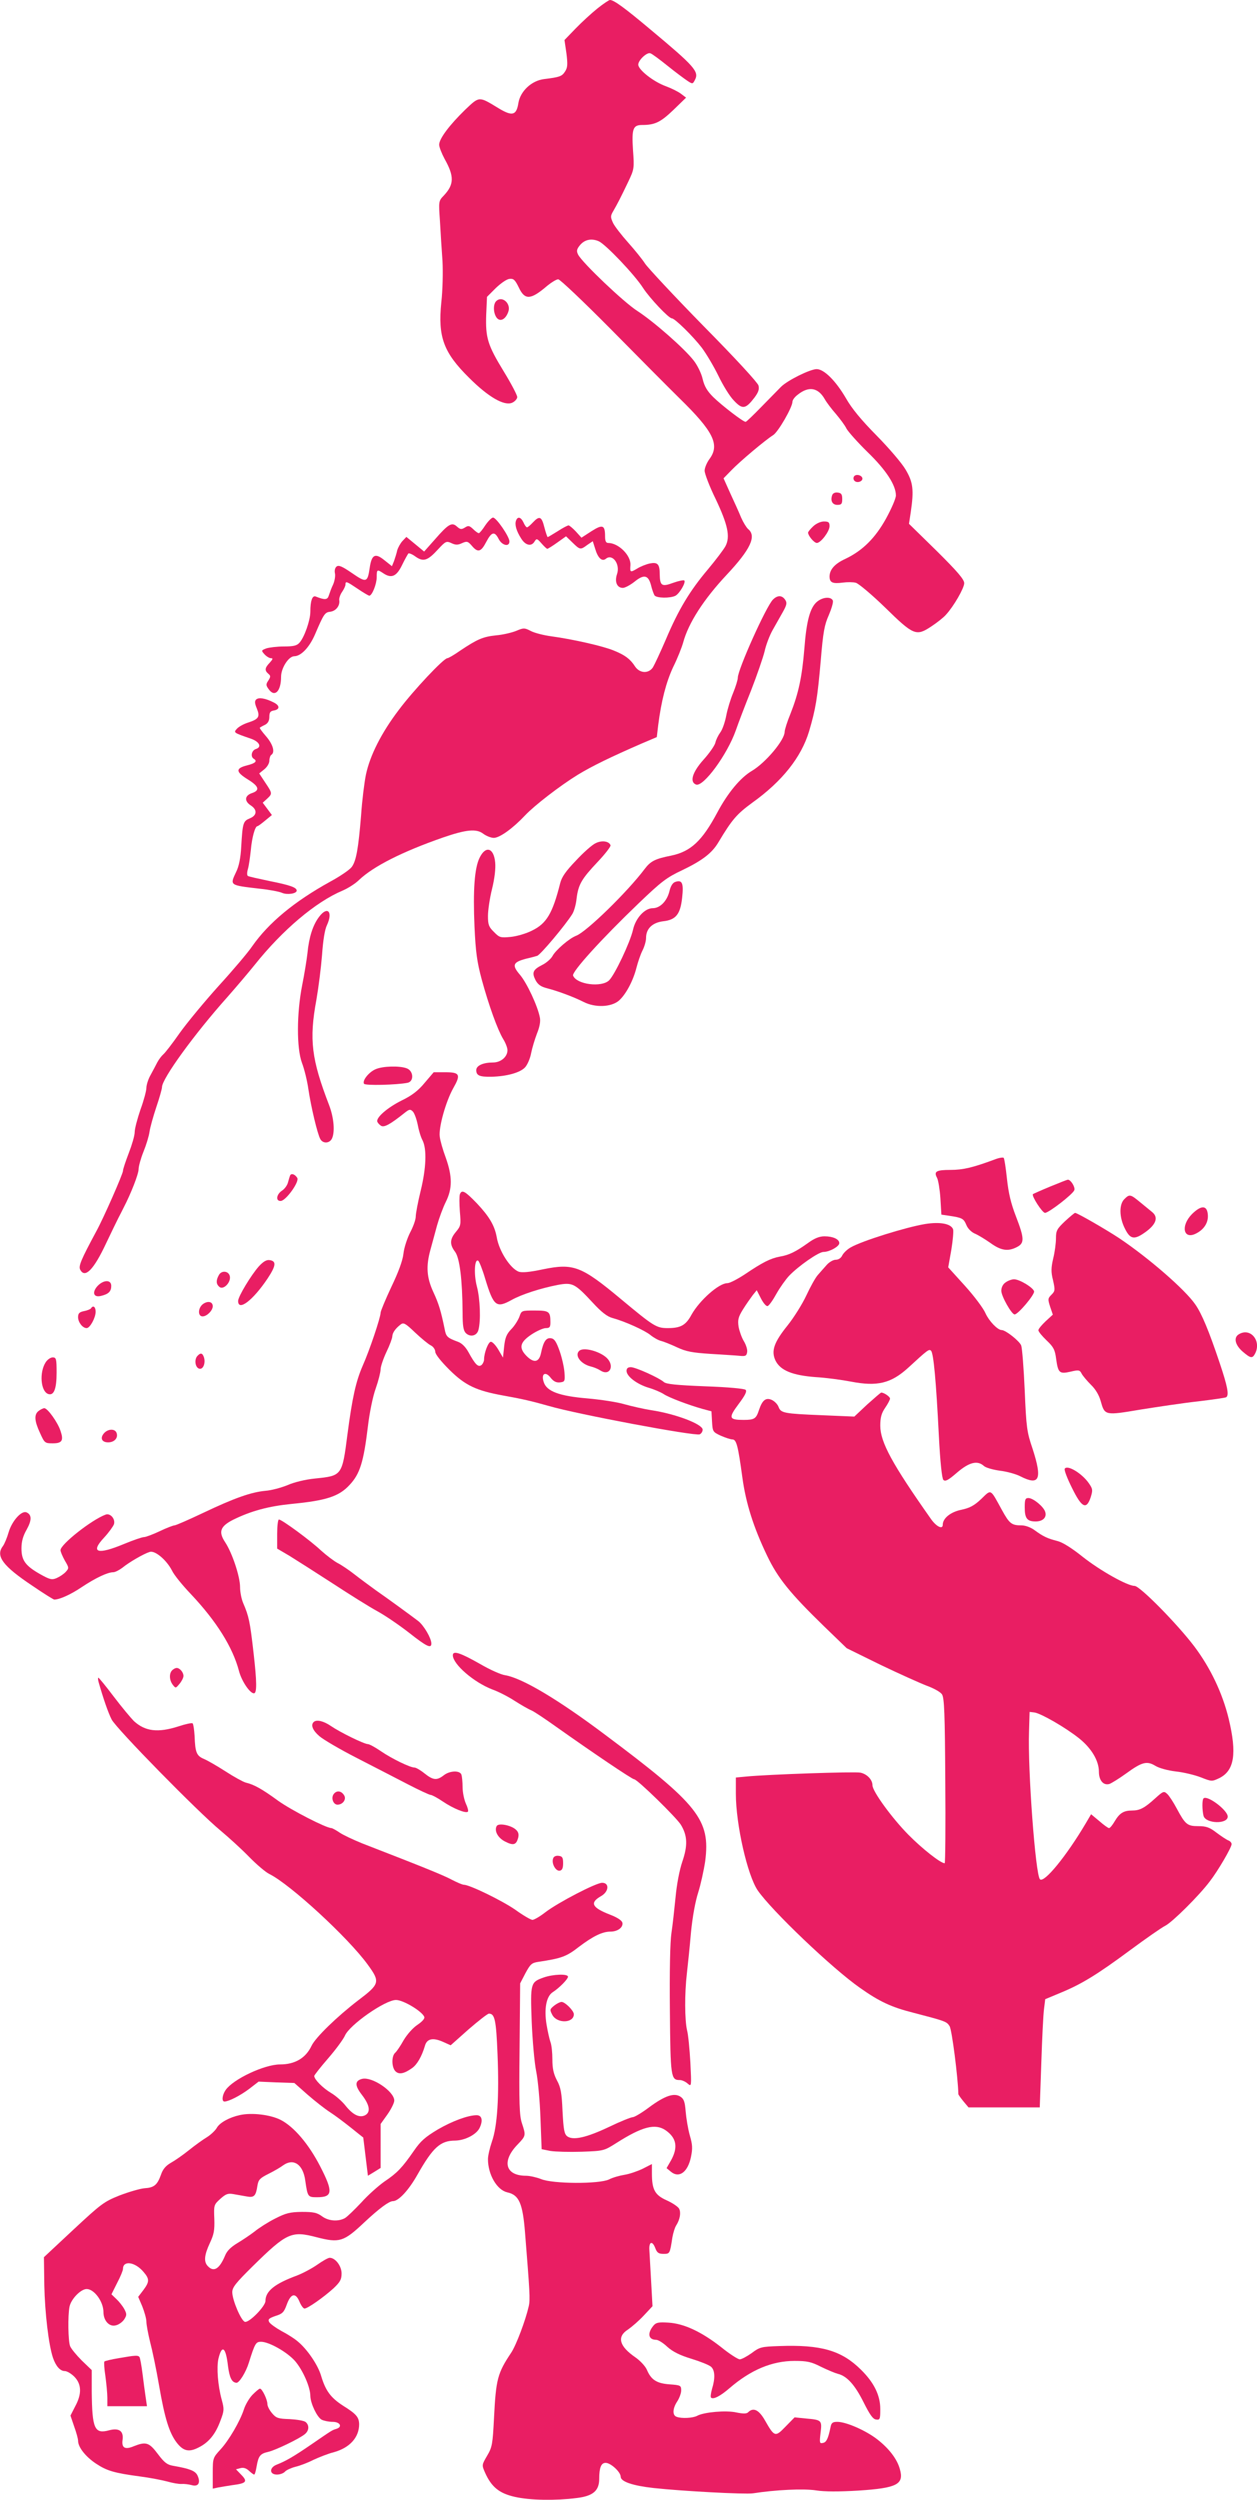 <?xml version="1.0" standalone="no"?>
<!DOCTYPE svg PUBLIC "-//W3C//DTD SVG 20010904//EN"
 "http://www.w3.org/TR/2001/REC-SVG-20010904/DTD/svg10.dtd">
<svg version="1.0" xmlns="http://www.w3.org/2000/svg"
 width="644pt" height="1280pt" viewBox="0 0 644 1280"
 preserveAspectRatio="xMidYMid meet">
<g transform="translate(0,1280) scale(0.1,-0.1)"
fill="#e91e63" stroke="none">
<path d="M3060 12756 c-30 -24 -80 -70 -111 -102 l-57 -59 10 -68 c7 -57 6
-73 -7 -93 -16 -25 -27 -29 -108 -39 -64 -8 -121 -62 -131 -122 -10 -64 -31
-70 -102 -27 -102 62 -97 62 -171 -8 -80 -78 -133 -148 -133 -179 0 -12 13
-45 28 -73 50 -89 49 -131 -5 -188 -26 -27 -26 -29 -19 -130 3 -57 9 -148 13
-204 3 -56 1 -151 -6 -212 -18 -177 11 -257 143 -387 98 -98 180 -145 220
-127 14 6 26 20 26 29 0 10 -31 69 -69 131 -83 136 -94 172 -90 291 l4 91 45
45 c25 24 56 46 70 47 21 3 29 -5 48 -44 31 -66 61 -64 146 9 22 18 47 33 56
33 9 0 129 -114 266 -252 137 -139 297 -300 356 -358 173 -169 207 -237 153
-310 -14 -19 -25 -46 -25 -60 0 -15 25 -81 57 -146 62 -131 75 -192 50 -240
-9 -17 -49 -70 -90 -119 -92 -109 -150 -204 -216 -360 -28 -65 -58 -129 -66
-142 -22 -33 -67 -31 -91 4 -25 39 -52 59 -109 82 -55 23 -210 58 -320 73 -38
5 -86 17 -105 27 -33 17 -37 17 -75 1 -22 -9 -68 -20 -103 -23 -68 -7 -97 -20
-184 -78 -31 -22 -61 -39 -66 -39 -19 0 -175 -166 -249 -265 -89 -117 -147
-232 -168 -330 -8 -38 -20 -133 -25 -209 -14 -171 -25 -234 -48 -265 -10 -14
-60 -48 -110 -75 -185 -102 -316 -211 -400 -331 -20 -30 -97 -121 -171 -202
-73 -81 -164 -191 -201 -243 -37 -53 -75 -102 -84 -109 -8 -7 -22 -25 -30 -40
-7 -14 -23 -44 -35 -66 -12 -21 -21 -51 -21 -65 0 -14 -13 -64 -30 -110 -16
-47 -30 -99 -30 -117 0 -17 -14 -65 -30 -106 -16 -42 -30 -83 -30 -92 0 -15
-99 -241 -137 -310 -78 -145 -92 -178 -82 -196 24 -46 69 -1 133 136 26 55 54
112 62 128 8 15 20 39 28 55 37 71 76 171 76 195 0 15 11 55 25 90 14 34 28
80 31 102 3 22 19 79 35 127 16 47 29 93 29 102 0 43 166 272 335 461 44 50
107 124 140 165 142 178 312 322 450 380 28 12 66 36 85 55 74 70 223 145 430
217 119 41 171 46 206 19 15 -11 39 -21 54 -21 30 0 98 49 160 115 48 51 179
152 270 208 74 45 169 91 325 159 l80 34 7 60 c16 126 41 222 77 299 22 44 44
100 51 125 27 100 105 221 223 347 122 130 154 198 110 234 -9 8 -25 34 -36
59 -10 25 -35 80 -55 123 l-35 78 39 40 c44 46 175 156 215 181 26 16 99 143
99 171 0 9 12 25 27 36 56 45 104 37 138 -22 10 -18 36 -52 58 -77 21 -25 46
-58 54 -75 9 -16 57 -70 108 -120 95 -92 145 -169 145 -222 0 -15 -23 -68 -51
-119 -55 -99 -120 -164 -209 -206 -54 -25 -79 -54 -80 -89 0 -32 15 -39 68
-32 23 3 53 3 67 -1 14 -4 81 -60 149 -126 147 -144 160 -149 238 -97 29 19
63 46 74 59 40 43 94 137 94 162 0 19 -34 59 -141 165 l-142 139 9 59 c17 115
12 154 -26 218 -19 33 -86 111 -148 174 -79 80 -128 139 -158 192 -52 89 -112
149 -150 149 -33 0 -149 -57 -183 -91 -14 -14 -59 -60 -100 -102 -41 -42 -77
-77 -81 -77 -13 0 -122 84 -166 127 -30 30 -45 54 -54 92 -6 28 -27 71 -46 95
-47 61 -204 199 -289 254 -69 44 -281 246 -303 288 -9 18 -8 27 8 47 24 30 59
38 97 22 35 -15 184 -171 228 -240 34 -52 131 -155 147 -155 15 0 108 -91 154
-151 23 -31 61 -95 84 -142 23 -48 58 -106 80 -128 44 -47 60 -44 106 16 19
26 25 41 20 61 -4 15 -118 139 -282 305 -151 154 -285 298 -299 319 -14 22
-53 70 -86 107 -34 38 -69 83 -78 101 -14 31 -14 36 2 63 20 35 35 63 76 149
30 63 31 68 24 162 -7 109 0 128 47 128 65 0 94 14 159 76 l66 64 -25 19 c-14
11 -50 29 -80 40 -63 23 -140 84 -140 110 0 23 45 65 62 58 8 -2 47 -31 88
-64 41 -33 87 -67 102 -77 26 -17 27 -17 38 4 23 43 0 69 -229 260 -131 110
-186 150 -206 150 -5 0 -35 -20 -65 -44z"/>
<path d="M2542 11258 c-16 -16 -15 -60 2 -84 18 -24 46 -10 60 29 16 43 -32
85 -62 55z"/>
<path d="M4375 10360 c-4 -7 -3 -16 3 -22 14 -14 45 -2 40 15 -6 16 -34 21
-43 7z"/>
<path d="M4264 10266 c-11 -29 0 -51 26 -51 21 0 25 5 25 30 0 24 -5 31 -23
33 -13 2 -24 -3 -28 -12z"/>
<path d="M2486 10110 c-14 -22 -29 -40 -33 -40 -4 0 -17 9 -29 21 -19 18 -25
19 -42 8 -18 -11 -24 -10 -41 5 -26 24 -44 13 -113 -66 l-55 -62 -46 38 -45
37 -20 -21 c-11 -12 -23 -34 -27 -48 -3 -15 -11 -39 -16 -54 l-11 -27 -39 31
c-47 38 -65 29 -75 -40 -11 -75 -17 -77 -91 -26 -51 35 -68 42 -79 33 -8 -7
-11 -21 -8 -34 3 -13 -1 -38 -9 -57 -9 -18 -18 -44 -22 -56 -7 -24 -20 -25
-68 -6 -17 6 -27 -22 -27 -78 0 -44 -31 -132 -56 -159 -13 -15 -31 -19 -80
-19 -34 0 -75 -5 -90 -10 -26 -10 -26 -11 -9 -30 10 -11 25 -20 33 -20 12 0
10 -5 -6 -23 -26 -27 -27 -40 -7 -57 12 -10 12 -15 0 -34 -13 -19 -13 -25 1
-44 31 -45 64 -12 64 63 0 44 38 104 67 105 35 0 78 45 107 112 45 105 50 113
79 116 29 4 50 32 45 60 -1 9 5 28 15 42 9 13 17 30 17 37 0 19 5 17 63 -22
28 -19 55 -35 59 -35 14 0 38 59 38 95 0 40 2 41 35 19 41 -27 67 -15 95 43
14 29 29 55 32 59 4 3 21 -4 37 -16 40 -28 62 -21 115 37 39 42 43 44 69 32
21 -10 33 -10 54 0 25 11 30 10 50 -13 31 -37 47 -33 74 19 28 53 43 56 64 15
17 -33 55 -42 55 -12 0 24 -67 122 -84 122 -7 0 -25 -18 -40 -40z"/>
<path d="M2644 10135 c-8 -20 1 -53 26 -92 22 -36 53 -43 69 -15 10 16 13 15
35 -10 14 -16 27 -28 30 -28 3 0 26 14 51 32 l45 32 33 -32 c39 -38 41 -38 76
-12 l28 19 12 -38 c14 -48 35 -68 55 -52 34 28 75 -28 57 -79 -13 -39 0 -70
30 -70 11 0 37 14 59 31 49 40 71 35 85 -16 5 -22 14 -46 18 -53 10 -15 81
-16 108 -2 21 12 54 68 45 78 -4 3 -29 -2 -57 -12 -59 -22 -68 -15 -69 44 0
52 -11 63 -51 55 -19 -4 -49 -16 -66 -27 -34 -20 -36 -19 -33 19 3 49 -61 113
-114 113 -11 0 -16 9 -16 33 0 59 -12 64 -70 27 l-51 -33 -29 32 c-16 17 -33
31 -37 31 -5 0 -30 -13 -56 -30 -26 -16 -49 -30 -51 -30 -2 0 -10 23 -17 50
-14 56 -25 61 -59 25 -13 -14 -26 -25 -30 -25 -4 0 -12 11 -18 25 -13 28 -30
32 -38 10z"/>
<path d="M4166 10105 c-14 -13 -26 -28 -26 -32 0 -16 31 -53 45 -53 20 0 65
59 65 86 0 20 -5 24 -29 24 -16 0 -39 -10 -55 -25z"/>
<path d="M3960 9730 c-35 -35 -180 -358 -180 -400 0 -11 -11 -46 -24 -78 -13
-31 -29 -83 -35 -115 -6 -32 -19 -71 -30 -86 -11 -15 -23 -39 -26 -54 -4 -15
-31 -54 -61 -87 -57 -64 -72 -114 -38 -127 37 -14 160 153 204 278 12 35 47
127 78 204 30 77 61 167 69 199 7 33 26 83 42 111 15 27 39 69 52 92 19 34 22
46 13 60 -16 26 -40 27 -64 3z"/>
<path d="M4187 9720 c-36 -29 -55 -96 -66 -241 -12 -146 -30 -229 -71 -333
-17 -41 -30 -83 -30 -93 0 -42 -97 -158 -168 -200 -59 -35 -123 -112 -177
-213 -78 -146 -136 -200 -237 -221 -81 -16 -105 -28 -135 -68 -88 -117 -298
-322 -351 -342 -35 -13 -106 -74 -122 -105 -8 -14 -32 -35 -53 -45 -47 -24
-53 -39 -33 -78 12 -22 27 -33 59 -41 58 -15 140 -46 187 -70 59 -30 140 -27
180 6 36 31 74 102 91 170 7 27 20 66 30 86 11 21 19 50 19 66 0 47 32 78 87
85 66 7 89 36 98 122 8 73 0 91 -34 80 -14 -4 -25 -20 -32 -51 -13 -49 -48
-84 -85 -84 -41 0 -88 -51 -101 -111 -15 -65 -93 -229 -122 -258 -38 -38 -167
-22 -185 24 -7 19 144 186 336 370 117 112 143 132 224 170 102 49 152 87 185
143 70 117 94 144 173 202 154 110 251 233 291 365 34 115 43 169 60 363 12
146 19 183 41 232 14 33 24 66 21 75 -9 21 -50 19 -80 -5z"/>
<path d="M1312 9218 c-8 -8 -7 -20 4 -46 17 -42 10 -54 -46 -72 -22 -7 -47
-21 -56 -31 -18 -20 -19 -20 71 -51 44 -15 58 -43 26 -53 -22 -7 -29 -39 -11
-50 20 -12 9 -23 -35 -34 -59 -15 -58 -33 5 -72 57 -35 63 -56 20 -70 -37 -13
-39 -41 -5 -63 34 -22 32 -51 -5 -66 -34 -14 -37 -22 -44 -143 -3 -60 -12
-103 -26 -131 -33 -70 -35 -68 118 -86 50 -5 102 -15 116 -21 26 -12 76 -5 76
11 0 16 -33 28 -139 49 -57 12 -107 23 -111 26 -5 3 -5 18 0 35 5 16 11 60 15
97 6 67 22 123 34 123 3 0 21 13 40 29 l34 28 -23 31 -24 32 22 20 c28 26 28
28 -9 83 l-31 47 26 21 c15 12 26 31 26 44 0 13 5 27 10 30 20 13 9 53 -26 94
-20 23 -35 43 -33 45 2 2 14 9 27 15 15 8 22 21 22 41 0 22 5 29 22 32 32 5
33 25 1 41 -43 22 -78 28 -91 15z"/>
<path d="M3052 8483 c-18 -8 -63 -48 -101 -89 -52 -54 -73 -84 -81 -116 -39
-155 -70 -207 -145 -243 -29 -15 -78 -29 -108 -32 -52 -5 -58 -4 -86 25 -27
26 -31 38 -31 82 0 29 9 91 21 139 13 53 19 104 16 135 -7 76 -49 88 -80 24
-26 -53 -34 -165 -26 -352 6 -132 13 -181 37 -271 36 -132 81 -257 110 -305
12 -19 22 -45 22 -57 0 -34 -34 -63 -74 -63 -51 0 -86 -16 -86 -39 0 -28 17
-35 78 -34 79 2 147 21 172 48 12 13 26 45 31 72 5 26 19 72 30 101 14 34 19
63 15 82 -11 59 -67 178 -102 219 -42 49 -37 64 30 82 22 5 49 12 58 15 17 5
146 159 180 214 9 14 19 49 22 79 9 73 26 101 108 188 38 40 68 79 66 85 -7
21 -44 27 -76 11z"/>
<path d="M1635 8106 c-32 -42 -52 -104 -60 -188 -4 -35 -16 -108 -27 -163 -28
-143 -29 -321 -1 -397 12 -31 27 -92 33 -135 13 -88 46 -228 61 -255 13 -24
46 -23 59 1 17 33 11 108 -14 173 -90 234 -103 334 -65 539 11 63 24 166 29
230 5 73 14 130 25 152 32 69 3 100 -40 43z"/>
<path d="M1923 7325 c-34 -15 -68 -58 -58 -74 5 -10 168 -6 223 5 34 7 31 61
-4 74 -36 14 -124 12 -161 -5z"/>
<path d="M2175 7255 c-33 -40 -66 -65 -118 -90 -72 -36 -131 -87 -124 -108 2
-6 10 -15 19 -21 16 -10 47 7 121 66 24 19 29 20 42 7 8 -8 19 -38 25 -67 5
-28 16 -65 25 -81 22 -44 19 -141 -10 -259 -14 -57 -25 -116 -25 -131 0 -16
-13 -52 -29 -82 -15 -30 -31 -78 -34 -108 -4 -36 -26 -95 -62 -170 -30 -64
-55 -124 -55 -132 0 -24 -57 -194 -92 -272 -35 -81 -53 -162 -78 -352 -27
-211 -28 -211 -165 -225 -51 -5 -108 -19 -142 -34 -32 -13 -83 -27 -113 -29
-74 -7 -159 -37 -319 -113 -74 -35 -140 -64 -147 -64 -6 0 -41 -13 -76 -30
-34 -16 -71 -30 -80 -30 -10 0 -56 -16 -102 -35 -137 -57 -175 -45 -103 32 25
27 47 58 51 69 8 27 -19 58 -43 49 -71 -26 -231 -152 -231 -182 0 -8 10 -31
22 -53 22 -37 22 -39 5 -58 -10 -11 -31 -25 -47 -32 -24 -10 -34 -8 -84 20
-76 43 -96 71 -96 132 0 36 8 64 27 97 27 49 26 76 -2 88 -26 9 -74 -45 -91
-103 -8 -28 -21 -59 -29 -70 -39 -51 -1 -102 152 -204 57 -39 107 -70 111 -70
27 0 85 26 141 64 71 47 132 76 161 76 10 0 31 11 47 23 34 28 110 72 140 81
27 9 86 -41 114 -95 10 -22 54 -76 97 -121 132 -140 214 -272 246 -392 13 -52
56 -116 77 -116 16 0 15 60 -2 208 -18 159 -24 187 -53 254 -9 21 -16 57 -16
82 0 54 -40 174 -76 229 -36 54 -26 82 41 116 92 45 180 69 301 81 175 17 241
38 295 97 53 56 72 117 94 300 8 68 25 153 40 194 14 40 25 84 25 98 0 14 14
55 30 89 17 35 30 71 30 80 1 18 15 39 42 60 15 12 24 8 75 -41 32 -30 68 -60
81 -66 12 -6 22 -21 22 -32 0 -13 29 -49 73 -93 81 -80 137 -106 274 -131 96
-17 148 -29 236 -54 144 -42 746 -155 772 -145 8 4 15 14 15 24 0 28 -138 81
-265 100 -38 6 -99 20 -135 30 -36 11 -122 24 -190 30 -144 12 -209 36 -224
83 -15 43 8 58 35 23 15 -19 29 -26 48 -24 25 3 26 6 23 51 -2 27 -13 76 -25
110 -17 48 -27 63 -44 65 -25 4 -39 -17 -51 -75 -10 -49 -37 -54 -76 -14 -39
41 -32 69 28 109 26 17 59 32 72 32 20 0 24 5 24 29 0 56 -6 61 -80 61 -68 0
-68 0 -79 -32 -7 -18 -25 -47 -42 -64 -24 -25 -31 -43 -36 -88 l-6 -57 -24 41
c-13 22 -30 40 -38 40 -13 0 -35 -56 -35 -91 0 -9 -6 -22 -13 -28 -17 -13 -32
2 -67 66 -15 27 -34 46 -54 53 -54 20 -61 26 -68 66 -19 92 -30 129 -58 189
-34 74 -38 131 -15 215 8 30 24 87 34 125 11 39 31 93 45 121 34 68 34 130 0
226 -15 40 -29 89 -31 109 -6 47 31 179 69 247 40 70 34 82 -40 82 l-60 0 -47
-55z"/>
<path d="M5095 6863 c-111 -41 -161 -53 -225 -53 -74 0 -87 -8 -69 -41 6 -12
14 -59 17 -105 l5 -83 41 -6 c66 -10 73 -14 87 -47 7 -18 25 -36 43 -44 17 -7
53 -29 80 -48 54 -39 90 -45 136 -21 39 20 39 43 -5 157 -26 67 -38 119 -46
192 -6 56 -13 104 -17 108 -4 3 -25 0 -47 -9z"/>
<path d="M1487 6783 c-2 -4 -7 -20 -11 -35 -3 -15 -17 -35 -31 -44 -29 -19
-34 -54 -7 -53 26 0 97 98 85 118 -11 18 -29 25 -36 14z"/>
<path d="M5381 6725 c-46 -19 -86 -37 -89 -39 -8 -9 48 -96 62 -96 19 0 142
95 150 116 6 15 -18 54 -33 54 -3 0 -44 -16 -90 -35z"/>
<path d="M2356 6685 c-3 -9 -3 -48 0 -88 6 -68 5 -74 -20 -104 -32 -38 -33
-65 -4 -103 23 -32 37 -142 38 -312 0 -66 4 -90 16 -103 23 -23 57 -15 65 15
13 47 9 161 -8 224 -16 62 -12 143 7 131 5 -3 22 -45 36 -93 43 -141 57 -151
135 -108 52 29 149 60 236 77 76 14 88 8 180 -91 44 -48 74 -71 100 -78 66
-18 167 -64 196 -88 16 -13 41 -27 55 -30 15 -4 52 -19 82 -33 45 -21 77 -27
170 -33 63 -4 131 -8 150 -10 30 -3 35 0 38 20 2 12 -6 37 -17 55 -11 18 -23
52 -27 74 -5 35 -2 49 22 88 16 26 39 58 50 73 l21 26 22 -43 c12 -23 27 -41
34 -38 7 2 27 30 45 63 18 32 48 74 65 92 48 50 151 122 176 122 31 0 81 28
81 45 0 20 -32 35 -76 35 -26 0 -51 -10 -84 -34 -63 -45 -97 -62 -145 -70 -48
-9 -89 -30 -178 -90 -38 -25 -78 -46 -91 -46 -43 0 -142 -88 -183 -161 -29
-54 -55 -69 -122 -69 -58 0 -72 9 -239 148 -204 170 -244 185 -400 153 -71
-15 -108 -18 -125 -12 -43 17 -100 105 -112 176 -11 61 -39 107 -102 174 -61
63 -77 72 -87 46z"/>
<path d="M5760 6660 c-27 -27 -26 -93 3 -150 28 -57 49 -60 110 -15 51 38 62
73 30 99 -10 8 -38 31 -61 50 -51 42 -55 43 -82 16z"/>
<path d="M6107 6584 c-60 -61 -44 -134 22 -99 41 21 63 57 59 97 -4 48 -34 48
-81 2z"/>
<path d="M5456 6547 c-41 -39 -46 -48 -46 -88 0 -24 -6 -70 -14 -102 -11 -48
-12 -69 -1 -112 11 -50 11 -55 -8 -74 -19 -19 -19 -23 -7 -61 l14 -41 -37 -34
c-20 -19 -37 -39 -37 -46 0 -7 19 -30 42 -52 36 -34 43 -48 49 -95 10 -72 17
-78 74 -65 42 10 47 9 57 -11 6 -11 28 -37 48 -57 23 -22 41 -53 49 -82 21
-75 21 -75 205 -44 88 14 221 34 295 42 74 9 138 18 143 21 16 10 7 56 -33
175 -55 164 -92 253 -125 300 -52 76 -239 238 -388 338 -66 44 -217 131 -228
131 -3 0 -26 -19 -52 -43z"/>
<path d="M4740 6533 c-98 -16 -326 -87 -382 -120 -18 -10 -37 -29 -43 -41 -6
-13 -19 -22 -33 -22 -13 0 -34 -12 -47 -27 -14 -16 -34 -38 -45 -51 -12 -13
-38 -60 -59 -105 -21 -45 -64 -113 -95 -152 -71 -88 -86 -132 -63 -181 25 -51
87 -76 207 -85 52 -3 133 -14 180 -23 135 -26 205 -9 293 71 101 93 107 97
117 87 13 -13 26 -156 40 -434 7 -138 16 -219 23 -227 10 -10 25 -2 70 37 63
54 105 64 138 34 10 -9 46 -19 81 -24 35 -4 83 -17 106 -29 98 -50 113 -15 62
142 -29 85 -32 108 -40 297 -5 113 -13 216 -18 231 -9 23 -80 79 -100 79 -21
0 -65 46 -83 86 -10 24 -57 87 -104 139 l-87 96 16 90 c8 49 12 97 9 105 -11
29 -67 39 -143 27z"/>
<path d="M1326 6316 c-39 -44 -106 -154 -106 -177 0 -55 76 3 151 115 43 65
46 89 11 94 -16 3 -33 -7 -56 -32z"/>
<path d="M1121 6271 c-15 -27 -14 -46 3 -60 20 -17 58 21 54 52 -4 30 -43 35
-57 8z"/>
<path d="M5152 6234 c-14 -9 -22 -26 -22 -43 0 -28 53 -121 68 -121 18 0 103
101 100 118 -4 19 -74 62 -103 62 -11 0 -31 -7 -43 -16z"/>
<path d="M500 6216 c-30 -33 -21 -61 18 -51 38 9 52 23 52 51 0 33 -39 32 -70
0z"/>
<path d="M1041 6124 c-27 -19 -29 -64 -3 -64 22 0 52 30 52 52 0 23 -24 29
-49 12z"/>
<path d="M466 6101 c-3 -4 -19 -11 -36 -14 -24 -5 -30 -12 -30 -31 0 -26 23
-56 44 -56 17 0 46 53 46 84 0 25 -13 35 -24 17z"/>
<path d="M6348 5969 c-29 -16 -21 -54 17 -88 42 -36 51 -38 65 -12 34 65 -23
135 -82 100z"/>
<path d="M2967 5883 c-24 -23 8 -66 58 -79 17 -4 39 -13 51 -21 48 -31 75 24
32 65 -38 35 -121 56 -141 35z"/>
<path d="M1010 5856 c-16 -20 -9 -60 12 -64 19 -4 32 29 23 58 -8 24 -18 25
-35 6z"/>
<path d="M234 5825 c-33 -51 -26 -147 12 -162 30 -11 44 25 44 109 0 71 -2 78
-20 78 -11 0 -27 -11 -36 -25z"/>
<path d="M3210 5781 c0 -28 53 -68 112 -86 28 -8 63 -23 77 -32 28 -19 130
-57 201 -77 l45 -12 3 -53 c3 -51 4 -53 45 -72 23 -10 50 -19 59 -19 21 0 29
-31 51 -192 18 -134 57 -257 127 -403 55 -115 117 -192 292 -362 l116 -112
173 -85 c96 -46 203 -94 237 -107 36 -13 70 -32 78 -44 12 -18 15 -97 17 -444
2 -231 0 -421 -3 -421 -21 0 -116 75 -186 146 -83 84 -184 222 -184 253 0 29
-28 58 -62 65 -31 6 -472 -9 -585 -20 l-53 -5 0 -83 c0 -157 59 -417 112 -495
71 -103 382 -400 524 -499 99 -70 161 -99 272 -127 165 -43 172 -45 187 -69
12 -18 43 -263 45 -348 0 -3 12 -20 26 -37 l26 -31 182 0 183 0 8 228 c4 125
10 249 14 277 l6 49 79 33 c107 44 187 93 356 218 80 59 160 115 180 125 37
19 174 155 228 227 42 54 112 174 112 191 0 7 -8 16 -17 19 -10 4 -37 22 -61
40 -35 27 -53 33 -92 33 -57 0 -67 8 -111 90 -17 32 -39 66 -49 75 -17 16 -21
14 -62 -23 -54 -49 -78 -62 -118 -62 -43 0 -64 -13 -89 -55 -11 -19 -24 -35
-29 -35 -5 0 -27 16 -50 36 l-42 35 -27 -46 c-100 -169 -214 -308 -235 -287
-23 23 -63 563 -56 757 l3 100 25 -3 c34 -5 159 -77 228 -132 64 -51 102 -115
102 -171 0 -45 23 -72 54 -63 11 4 50 28 86 54 81 59 106 65 149 39 19 -12 64
-24 105 -29 39 -4 97 -18 128 -30 56 -22 57 -22 95 -4 77 38 91 125 48 304
-32 132 -94 261 -176 370 -87 115 -279 310 -306 310 -37 0 -176 78 -266 149
-56 45 -104 75 -130 81 -51 13 -72 23 -116 55 -20 15 -48 25 -67 25 -51 0 -62
8 -101 79 -61 111 -53 107 -106 56 -36 -34 -59 -46 -101 -55 -56 -11 -96 -44
-96 -77 0 -26 -34 -9 -62 32 -196 278 -258 391 -258 475 0 43 6 64 25 92 14
20 25 42 25 47 0 10 -31 31 -45 31 -3 0 -35 -28 -72 -61 l-66 -62 -166 7
c-195 8 -210 11 -222 42 -5 14 -20 29 -34 36 -31 14 -49 0 -66 -50 -15 -46
-23 -52 -79 -52 -76 0 -79 10 -26 81 33 44 44 65 36 73 -6 6 -90 14 -207 18
-147 6 -200 11 -212 22 -25 22 -145 76 -169 76 -15 0 -22 -6 -22 -19z"/>
<path d="M198 5576 c-24 -18 -22 -51 7 -113 23 -51 25 -53 65 -53 48 0 57 14
40 64 -14 43 -66 116 -83 116 -6 0 -20 -7 -29 -14z"/>
<path d="M535 5464 c-24 -25 -15 -49 19 -49 32 0 53 23 43 49 -8 21 -41 21
-62 0z"/>
<path d="M5455 5280 c-4 -6 13 -50 37 -98 50 -102 74 -114 96 -48 11 36 11 42
-9 71 -35 51 -111 97 -124 75z"/>
<path d="M5250 5082 c0 -56 12 -72 56 -72 37 0 58 21 49 49 -8 27 -62 71 -86
71 -16 0 -19 -7 -19 -48z"/>
<path d="M1420 4946 l0 -75 63 -37 c34 -21 133 -84 221 -141 87 -57 191 -122
230 -143 40 -22 112 -71 162 -110 90 -71 114 -82 114 -55 0 27 -38 92 -67 115
-41 31 -149 110 -218 158 -33 24 -82 60 -110 82 -27 21 -65 47 -85 57 -19 10
-57 39 -85 64 -54 51 -201 159 -216 159 -5 0 -9 -33 -9 -74z"/>
<path d="M2320 4325 c0 -46 108 -139 202 -175 31 -11 82 -37 114 -58 33 -21
71 -43 86 -49 16 -7 74 -46 130 -86 175 -124 386 -267 397 -267 16 0 218 -197
240 -234 33 -55 35 -105 7 -187 -15 -44 -29 -118 -35 -184 -6 -60 -15 -143
-21 -182 -7 -45 -10 -199 -8 -396 3 -344 5 -357 51 -357 11 0 29 -8 40 -18 20
-17 20 -16 14 108 -4 69 -11 143 -17 165 -12 51 -13 187 -1 290 5 44 15 139
21 210 8 81 22 158 37 205 13 41 29 114 36 161 27 212 -34 289 -513 647 -241
181 -426 291 -513 305 -21 3 -77 28 -125 56 -102 58 -142 72 -142 46z"/>
<path d="M882 4248 c-16 -16 -15 -50 3 -74 15 -19 15 -19 35 5 11 13 20 31 20
40 0 19 -19 41 -35 41 -6 0 -16 -5 -23 -12z"/>
<path d="M505 4188 c24 -84 49 -157 67 -192 24 -47 442 -473 557 -568 42 -35
108 -95 146 -134 39 -40 86 -80 105 -89 107 -53 404 -326 504 -464 65 -89 62
-99 -49 -183 -107 -82 -219 -190 -239 -233 -30 -63 -85 -95 -161 -95 -80 0
-240 -75 -279 -131 -18 -26 -21 -59 -6 -59 22 0 82 31 127 65 l48 37 91 -4 92
-3 68 -60 c38 -33 89 -73 114 -89 25 -16 73 -52 108 -80 34 -27 62 -50 63 -50
0 -1 6 -45 12 -98 l12 -98 33 20 32 20 0 112 0 113 35 49 c19 27 35 59 35 71
0 47 -115 124 -165 111 -38 -10 -38 -34 0 -83 39 -51 45 -87 16 -103 -29 -15
-63 2 -100 48 -17 22 -51 52 -75 66 -42 25 -86 69 -86 87 0 4 32 45 72 91 39
45 77 97 85 115 23 55 206 183 262 183 37 0 134 -58 145 -87 3 -8 -11 -24 -35
-40 -24 -16 -53 -49 -71 -79 -16 -29 -36 -58 -43 -64 -20 -17 -19 -75 1 -95
18 -18 44 -13 85 16 26 18 50 60 66 114 10 37 41 44 94 20 l38 -17 91 81 c51
44 98 81 105 81 30 0 37 -32 44 -207 9 -219 -1 -371 -29 -449 -11 -32 -20 -72
-20 -89 0 -79 46 -158 99 -170 60 -13 79 -55 91 -207 24 -300 27 -342 19 -376
-16 -71 -64 -199 -90 -238 -70 -105 -78 -135 -88 -334 -7 -134 -9 -149 -35
-193 -28 -48 -28 -48 -11 -87 33 -74 73 -106 152 -124 79 -18 209 -20 318 -6
83 10 115 37 115 98 0 58 10 82 33 82 26 0 77 -47 77 -71 0 -25 61 -46 170
-58 148 -16 466 -33 508 -27 116 18 259 25 323 15 46 -7 115 -7 217 -1 199 13
235 32 212 111 -14 51 -56 105 -115 151 -59 46 -160 90 -205 90 -24 0 -31 -5
-35 -28 -12 -58 -21 -77 -39 -80 -17 -4 -18 1 -12 51 8 65 6 67 -74 74 l-59 6
-46 -47 c-53 -55 -57 -54 -105 30 -31 55 -60 70 -87 43 -8 -8 -25 -8 -60 -1
-52 12 -166 2 -201 -17 -22 -12 -81 -15 -106 -5 -22 8 -20 43 4 79 11 17 20
42 20 56 0 25 -3 27 -60 31 -66 5 -94 23 -116 75 -8 18 -33 45 -57 62 -85 58
-98 107 -39 144 20 14 57 46 81 72 l44 47 -7 127 c-4 69 -8 141 -9 160 -3 44
15 50 30 11 9 -24 17 -30 42 -30 33 0 33 0 46 85 4 22 12 49 19 60 20 31 26
67 15 87 -6 10 -34 29 -63 42 -61 27 -76 55 -76 138 l0 48 -47 -24 c-27 -13
-68 -27 -93 -31 -25 -4 -61 -14 -80 -24 -51 -24 -288 -23 -348 2 -23 9 -58 17
-77 17 -105 0 -126 73 -45 158 45 47 45 47 24 111 -13 39 -15 101 -12 382 l3
334 27 52 c25 46 32 53 65 58 120 18 145 27 209 77 73 55 120 78 162 78 36 0
65 21 61 45 -3 12 -25 27 -64 42 -93 36 -105 61 -45 95 40 23 43 68 5 68 -31
0 -224 -100 -291 -151 -28 -22 -58 -39 -66 -39 -8 0 -48 23 -88 52 -68 47
-234 128 -264 128 -7 0 -35 12 -62 26 -43 23 -139 62 -459 186 -44 18 -96 42
-115 55 -19 13 -38 23 -42 23 -27 0 -206 92 -273 140 -85 62 -124 83 -166 93
-14 4 -60 29 -103 57 -42 27 -92 56 -111 64 -38 16 -45 33 -48 118 -2 31 -6
60 -10 64 -3 4 -36 -3 -72 -15 -106 -34 -171 -26 -229 27 -15 15 -62 71 -103
125 -40 53 -76 97 -79 97 -3 0 -2 -10 1 -22z"/>
<path d="M1607 3983 c-16 -15 -5 -43 29 -72 19 -17 106 -68 192 -112 86 -44
204 -105 262 -135 58 -30 110 -54 116 -54 7 0 35 -15 63 -34 53 -36 118 -62
128 -52 4 3 -1 22 -10 41 -9 20 -17 58 -17 85 0 26 -3 55 -6 64 -9 23 -61 20
-91 -4 -35 -27 -54 -25 -98 10 -21 17 -44 30 -51 30 -23 0 -116 45 -173 84
-29 20 -59 36 -66 36 -19 0 -142 60 -190 93 -38 26 -74 34 -88 20z"/>
<path d="M1711 3616 c-17 -20 -4 -56 18 -56 28 0 47 28 34 48 -14 23 -37 26
-52 8z"/>
<path d="M6166 3592 c-8 -7 -7 -61 0 -89 11 -41 124 -44 124 -4 0 33 -106 112
-124 93z"/>
<path d="M2545 3451 c-14 -24 5 -61 43 -80 43 -22 57 -17 67 20 4 18 1 30 -13
42 -25 22 -87 34 -97 18z"/>
<path d="M2834 3285 c-10 -25 13 -67 34 -63 12 2 17 13 17 38 0 29 -4 36 -23
38 -13 2 -25 -3 -28 -13z"/>
<path d="M2785 2675 c-67 -24 -68 -28 -61 -225 4 -96 14 -211 23 -255 9 -44
19 -152 22 -240 l6 -159 45 -9 c25 -4 97 -6 160 -4 115 4 115 5 180 46 131 83
197 100 250 64 56 -39 65 -87 28 -154 l-23 -40 23 -19 c42 -34 86 -1 102 76 9
44 8 63 -6 111 -9 32 -18 86 -21 121 -4 51 -9 65 -27 77 -32 21 -80 5 -161
-55 -37 -28 -75 -50 -83 -50 -9 0 -64 -22 -122 -50 -116 -55 -184 -70 -214
-48 -15 12 -19 33 -24 129 -4 93 -9 122 -29 158 -17 33 -23 60 -23 107 0 34
-4 74 -10 89 -5 14 -14 54 -20 90 -13 80 -1 144 32 165 34 22 78 67 78 79 0
16 -77 13 -125 -4z"/>
<path d="M2839 2531 c-23 -19 -23 -21 -9 -48 25 -45 110 -42 110 4 0 18 -45
63 -63 63 -8 0 -25 -9 -38 -19z"/>
<path d="M1230 1971 c-56 -12 -106 -40 -120 -67 -8 -13 -30 -34 -49 -46 -20
-12 -62 -42 -93 -67 -31 -25 -73 -54 -93 -65 -26 -15 -41 -33 -50 -60 -19 -53
-35 -67 -85 -70 -23 -2 -81 -19 -128 -37 -80 -32 -94 -43 -236 -175 l-151
-141 2 -144 c3 -142 22 -303 44 -370 15 -44 37 -69 61 -69 11 0 33 -13 49 -29
37 -38 39 -88 4 -152 l-24 -47 19 -56 c11 -30 20 -63 20 -73 0 -33 39 -82 92
-117 56 -37 93 -48 228 -66 47 -6 108 -18 135 -25 28 -8 61 -14 75 -13 14 1
37 -2 52 -6 34 -10 47 12 30 49 -11 24 -39 35 -125 50 -30 5 -45 16 -78 60
-45 60 -61 65 -124 40 -45 -19 -63 -8 -57 33 6 45 -18 62 -68 49 -76 -21 -88
7 -90 198 l0 110 -51 49 c-28 28 -55 61 -60 74 -10 27 -12 154 -3 201 8 40 58
91 88 91 39 0 86 -65 86 -118 0 -44 30 -77 63 -68 15 3 34 17 43 30 14 22 14
28 1 53 -8 15 -27 39 -41 52 l-25 24 29 58 c17 32 30 64 30 72 0 45 62 36 105
-15 32 -37 31 -51 -1 -94 l-26 -34 21 -49 c11 -28 21 -63 21 -78 0 -16 9 -63
19 -104 11 -41 32 -141 46 -223 29 -168 52 -242 90 -292 34 -44 63 -51 113
-25 52 26 86 68 111 136 20 52 20 60 7 108 -20 73 -27 165 -17 210 18 75 38
60 49 -37 8 -61 20 -85 44 -86 14 0 48 54 63 103 31 99 36 107 62 107 41 0
133 -52 174 -98 40 -46 79 -134 79 -180 1 -38 34 -108 58 -121 12 -6 37 -11
56 -11 39 0 52 -26 19 -36 -22 -7 -18 -4 -127 -79 -92 -63 -132 -86 -178 -104
-39 -15 -39 -51 1 -51 16 0 34 7 41 15 7 8 31 19 54 25 22 5 64 21 91 35 28
13 75 32 107 40 81 23 128 76 128 143 -1 36 -14 52 -83 95 -63 41 -89 76 -112
153 -16 55 -71 136 -120 176 -16 14 -54 38 -83 53 -29 16 -58 37 -63 46 -7 14
-2 19 32 31 36 11 44 19 58 58 21 58 45 63 65 16 8 -20 20 -36 26 -36 16 0 97
57 148 103 35 33 42 46 42 77 0 38 -32 80 -61 80 -8 0 -36 -16 -63 -35 -27
-19 -74 -44 -105 -56 -114 -42 -161 -80 -161 -130 0 -27 -83 -112 -105 -107
-19 4 -65 111 -65 152 0 25 19 48 104 132 176 173 199 183 329 149 116 -30
138 -23 242 75 78 73 128 110 148 110 29 0 81 56 126 136 79 139 117 174 193
174 52 1 113 33 127 69 16 36 9 61 -17 61 -44 0 -125 -30 -199 -73 -65 -39
-88 -59 -123 -110 -59 -85 -85 -113 -151 -157 -31 -22 -84 -69 -118 -107 -35
-37 -72 -73 -84 -80 -35 -19 -85 -15 -118 10 -25 18 -43 22 -102 22 -62 -1
-82 -6 -137 -34 -36 -18 -83 -48 -105 -66 -22 -17 -62 -44 -89 -60 -33 -20
-53 -39 -63 -64 -28 -67 -57 -86 -87 -55 -23 22 -20 57 9 119 21 45 25 65 23
125 -3 70 -2 72 31 102 28 25 39 29 67 24 19 -3 49 -9 68 -12 38 -7 47 2 55
56 5 30 13 38 57 60 28 14 61 33 74 43 54 39 103 5 114 -78 12 -83 13 -85 60
-85 81 0 84 27 16 159 -59 114 -134 202 -202 237 -53 27 -148 38 -208 25z"/>
<path d="M3349 894 c-34 -40 -28 -74 13 -74 10 0 36 -16 57 -36 28 -25 64 -43
123 -61 46 -14 91 -32 101 -41 20 -18 22 -58 5 -113 -6 -22 -9 -42 -5 -45 11
-11 48 8 94 48 109 94 218 140 334 140 65 0 86 -5 135 -30 33 -16 71 -32 86
-36 47 -11 88 -57 132 -145 32 -64 48 -87 64 -89 20 -3 22 1 22 53 0 71 -32
136 -99 202 -100 99 -205 129 -420 121 -90 -3 -99 -5 -140 -36 -24 -17 -52
-32 -61 -32 -9 0 -53 28 -96 63 -100 78 -189 120 -269 125 -49 3 -63 1 -76
-14z"/>
<path d="M608 726 c-37 -6 -70 -14 -73 -17 -3 -3 -1 -37 5 -75 5 -38 10 -88
10 -111 l0 -43 101 0 102 0 -7 48 c-4 26 -11 80 -16 120 -5 40 -12 78 -15 83
-7 11 -21 10 -107 -5z"/>
<path d="M1293 538 c-17 -18 -36 -51 -43 -73 -20 -62 -78 -161 -121 -207 -38
-42 -39 -43 -39 -121 l0 -79 28 6 c15 3 48 8 73 12 71 9 79 18 46 52 l-28 29
23 6 c15 4 29 0 43 -13 12 -11 24 -20 27 -20 4 0 9 19 13 43 9 52 18 64 58 73
37 8 164 69 190 92 21 18 22 45 3 61 -8 7 -45 13 -82 15 -59 2 -69 5 -90 30
-13 15 -24 36 -24 47 0 23 -27 79 -38 79 -5 0 -22 -15 -39 -32z"/>
</g>
</svg>
